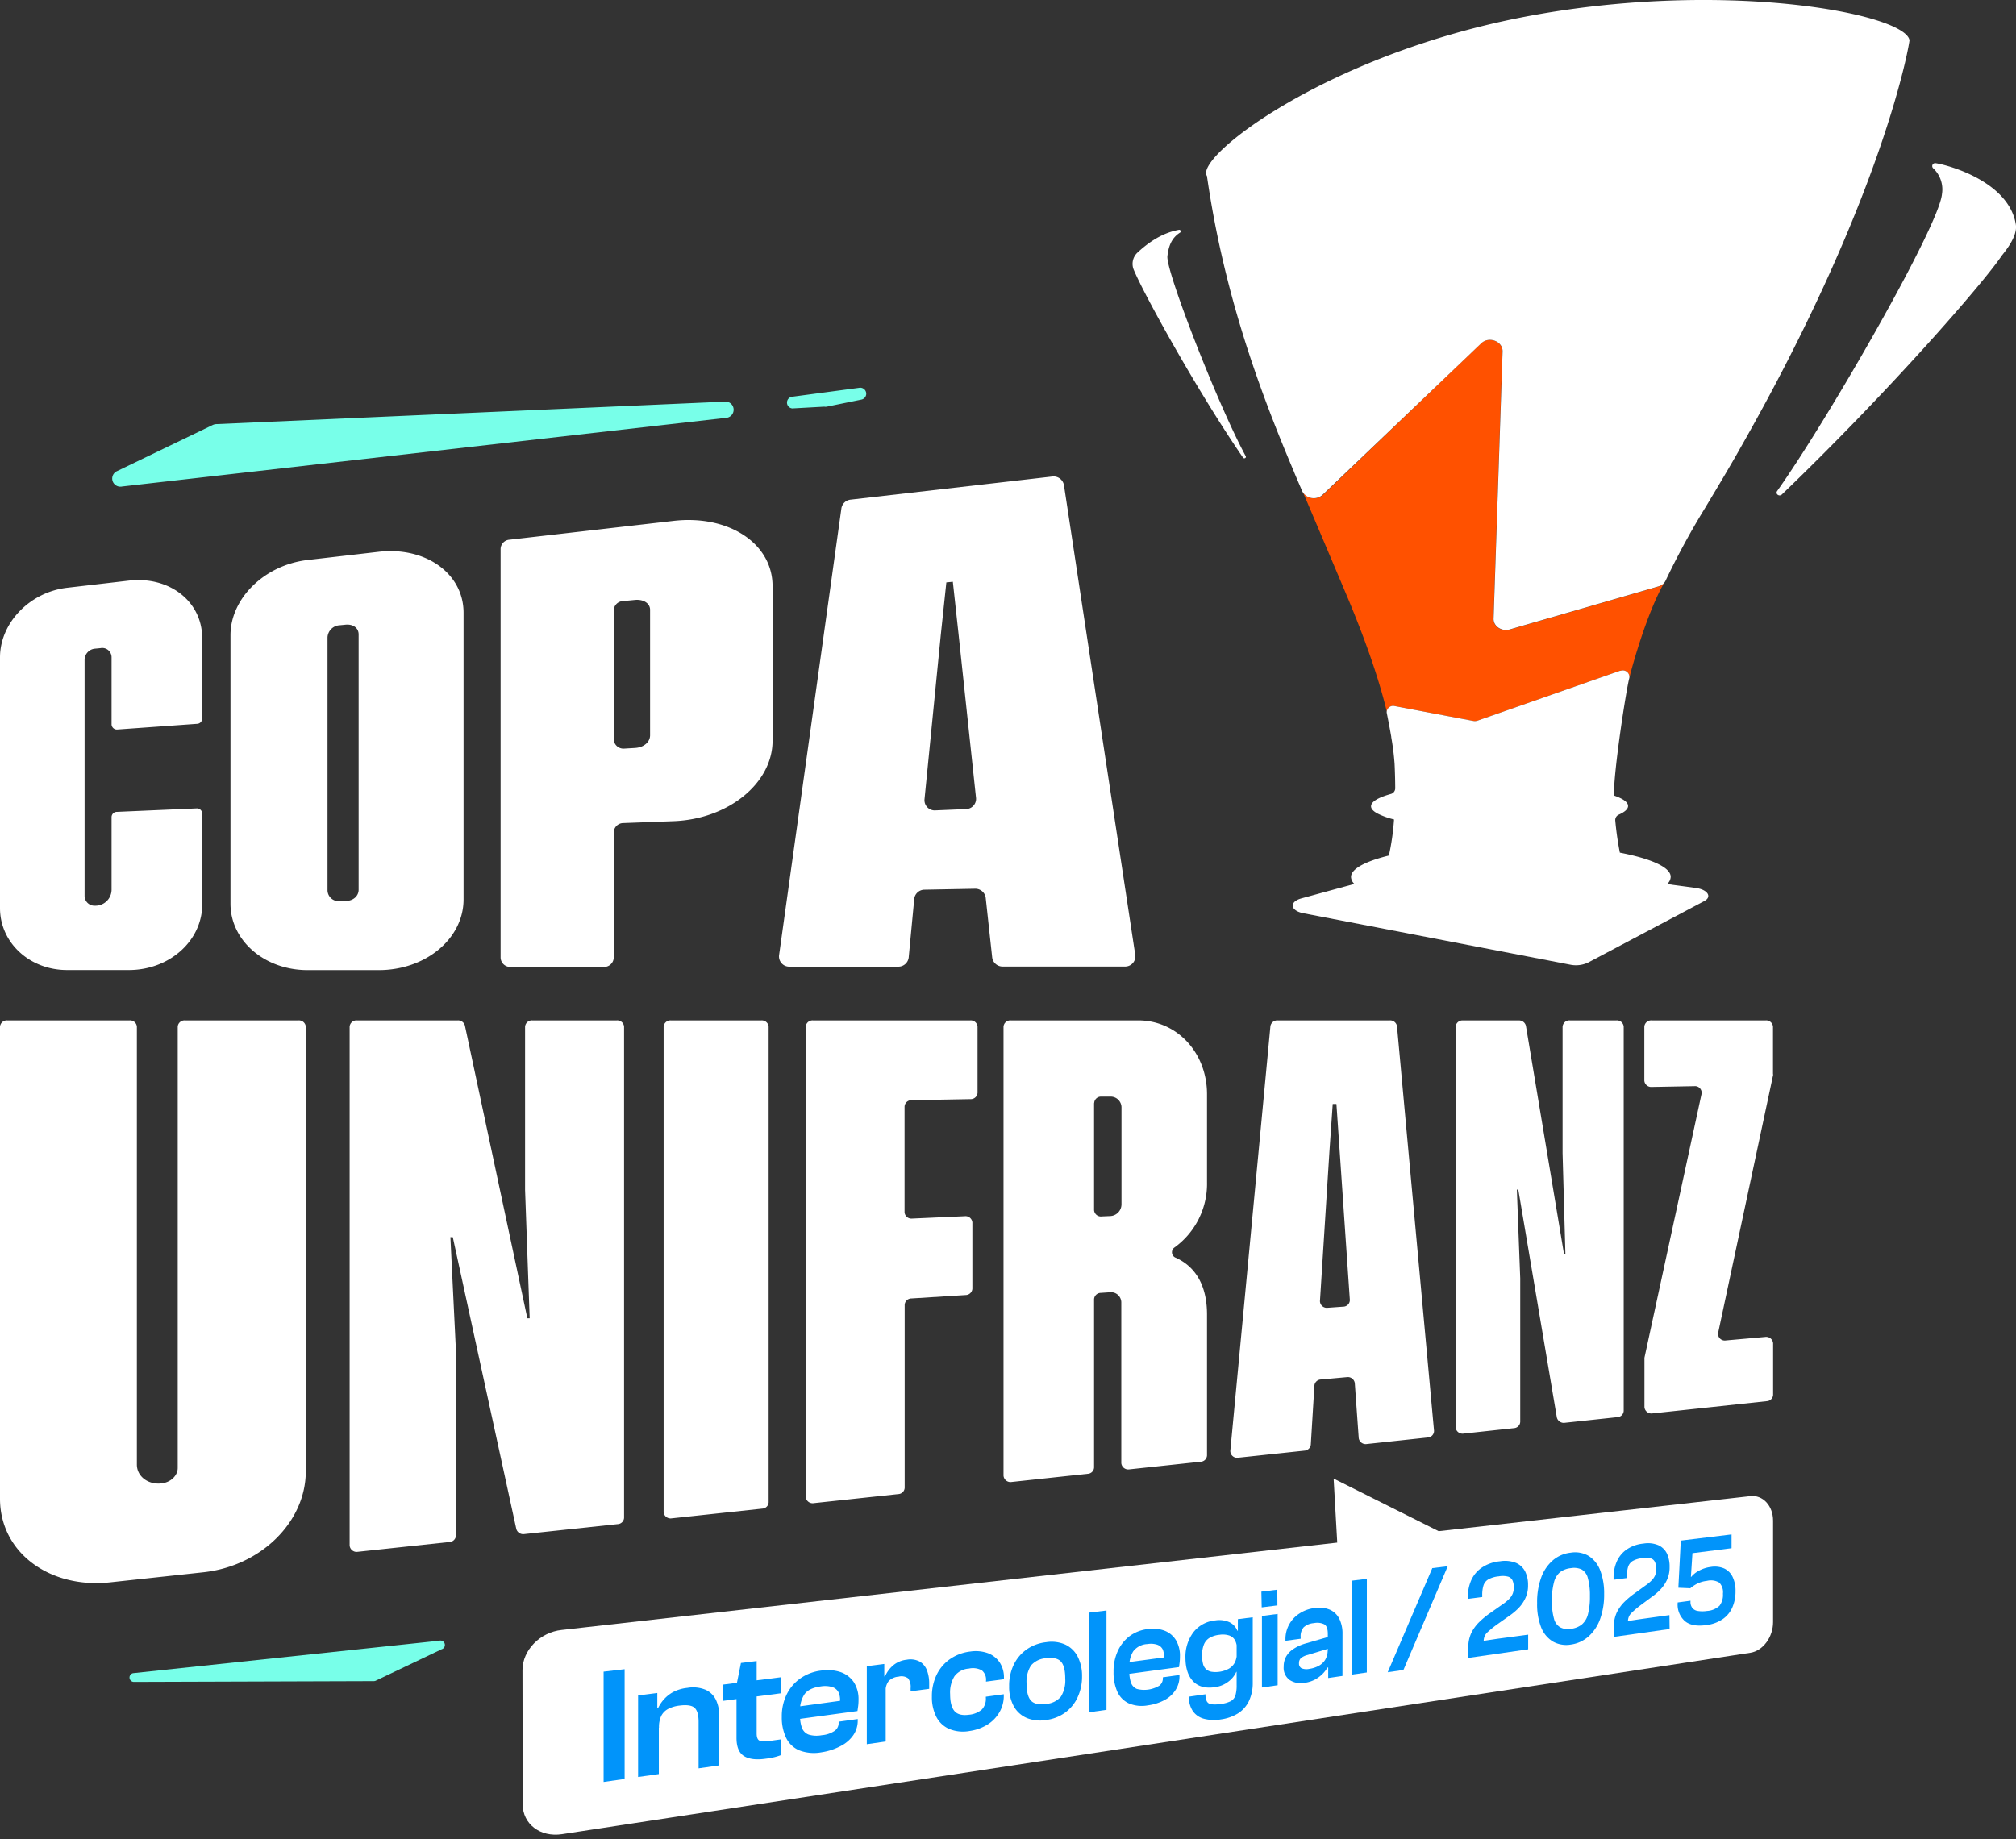 <svg id="Capa_1" data-name="Capa 1" xmlns="http://www.w3.org/2000/svg" viewBox="0 0 513.18 468.31"><rect x="0" y="0" width="513.18" height="468.31" fill="#333333" stroke="none"/><defs><style>.cls-1{fill:#fff;}.cls-2{fill:#78ffe9;}.cls-3{fill:#ff5100;}.cls-4{fill:#0194fa;}</style></defs><path class="cls-1" d="M0,381.58V261.4a1.74,1.74,0,0,1,1.84-1.6H33a1.73,1.73,0,0,1,1.84,1.6V372.9c0,2.94,2.76,5.1,6.12,4.8h0c2.48-.22,4.28-2,4.28-3.94V261.4a1.73,1.73,0,0,1,1.84-1.6H76a1.74,1.74,0,0,1,1.84,1.6V374.59c0,12.9-11.4,24.15-26.1,25.73L28,402.88C12.6,404.53,0,395.27,0,381.58Z"/><path class="cls-1" d="M158.86,261.4V386.45a1.7,1.7,0,0,1-1.61,1.6l-23.82,2.54a1.82,1.82,0,0,1-2-1.29L115.26,315l-.61,0,1.41,28.9V391a1.71,1.71,0,0,1-1.62,1.6l-23.37,2.5a1.78,1.78,0,0,1-2.07-1.6V261.4a1.73,1.73,0,0,1,1.84-1.6h25.69a1.79,1.79,0,0,1,1.81,1.31l15.9,74.54.59,0-1.17-32.71V261.4a1.74,1.74,0,0,1,1.85-1.6H157A1.73,1.73,0,0,1,158.86,261.4Z"/><path class="cls-1" d="M170.72,259.8h23.09a1.74,1.74,0,0,1,1.85,1.6V382.52a1.7,1.7,0,0,1-1.62,1.59L171,386.58a1.77,1.77,0,0,1-2.07-1.59V261.4A1.73,1.73,0,0,1,170.72,259.8Z"/><path class="cls-1" d="M230.26,281.73v26.93a1.75,1.75,0,0,0,1.94,1.6l13.38-.6a1.74,1.74,0,0,1,1.94,1.6v16.87a1.73,1.73,0,0,1-1.71,1.6L232,330.6a1.72,1.72,0,0,0-1.71,1.6v46.62a1.7,1.7,0,0,1-1.62,1.59l-21.5,2.3a1.77,1.77,0,0,1-2.07-1.59V261.4a1.73,1.73,0,0,1,1.84-1.6H247a1.73,1.73,0,0,1,1.84,1.6v16.85a1.73,1.73,0,0,1-1.8,1.6l-14.93.27A1.73,1.73,0,0,0,230.26,281.73Z"/><path class="cls-1" d="M299,317.6a1.48,1.48,0,0,0,.32,2.64c5.16,2.35,7.93,7.25,7.93,14.46v35.88a1.7,1.7,0,0,1-1.61,1.59l-18.14,1.94a1.77,1.77,0,0,1-2.07-1.59V331.74a2.62,2.62,0,0,0-2.85-2.72l-2.37.16a1.72,1.72,0,0,0-1.71,1.6v42.87a1.69,1.69,0,0,1-1.62,1.59l-19.36,2.08a1.78,1.78,0,0,1-2.07-1.6V261.4a1.73,1.73,0,0,1,1.84-1.6h32.46c9.84,0,17.5,8.22,17.5,18.8V301A20,20,0,0,1,299,317.6Zm-20.5-36.75v27.26a1.75,1.75,0,0,0,2,1.6l2.13-.09a3,3,0,0,0,2.85-3V282.06a2.76,2.76,0,0,0-2.85-2.85l-2.27,0A1.73,1.73,0,0,0,278.53,280.85Z"/><path class="cls-1" d="M342.87,350.63l-6.62.6a1.72,1.72,0,0,0-1.66,1.51l-.92,15.1a1.73,1.73,0,0,1-1.62,1.51l-16.81,1.79a1.74,1.74,0,0,1-2.06-1.72l10.21-108.15a1.76,1.76,0,0,1,1.84-1.47h28.55a1.75,1.75,0,0,1,1.83,1.48l9.43,103a1.68,1.68,0,0,1-1.61,1.72l-15.5,1.66a1.79,1.79,0,0,1-2.06-1.5l-1-14A1.79,1.79,0,0,0,342.87,350.63Zm-.95-17.94a1.7,1.7,0,0,0,1.69-1.7L341,292.83l-.81-11.75h-.94l-.82,11.83L336,331.28a1.75,1.75,0,0,0,2,1.69Z"/><path class="cls-1" d="M413.32,261.4v97.83a1.69,1.69,0,0,1-1.62,1.59l-13.35,1.43a1.81,1.81,0,0,1-2.05-1.36l-9.81-58h-.37l.86,22.6v36.54a1.7,1.7,0,0,1-1.62,1.59L372.6,365a1.77,1.77,0,0,1-2.07-1.59v-102a1.74,1.74,0,0,1,1.85-1.6h14.23a1.79,1.79,0,0,1,1.82,1.37l9.69,58.1.36,0-.72-25.65V261.4a1.74,1.74,0,0,1,1.85-1.6h11.87A1.73,1.73,0,0,1,413.32,261.4Z"/><path class="cls-1" d="M451.35,273.71l-14,65.69a1.71,1.71,0,0,0,2,1.89l10-.89a1.77,1.77,0,0,1,2,1.6v13.16a1.7,1.7,0,0,1-1.62,1.59l-29.06,3.11a1.77,1.77,0,0,1-2.07-1.59V346a1.53,1.53,0,0,1,0-.3l14.55-67.25a1.69,1.69,0,0,0-1.85-1.9l-10.85.2a1.75,1.75,0,0,1-1.88-1.61V261.4a1.73,1.73,0,0,1,1.84-1.6h29.07a1.74,1.74,0,0,1,1.84,1.6v12A1.36,1.36,0,0,1,451.35,273.71Z"/><path class="cls-1" d="M0,231.22V167.38c0-8.74,7.53-16.63,17.1-17.73l15.69-1.82c10.33-1.19,18.67,5.31,18.67,14.59V183a1.34,1.34,0,0,1-1.3,1.29l-20.25,1.45a1.36,1.36,0,0,1-1.51-1.29v-17.1a2.37,2.37,0,0,0-2.85-2.32l-1.35.13A2.89,2.89,0,0,0,21.53,168v60.07a2.52,2.52,0,0,0,2.67,2.53h0a4.11,4.11,0,0,0,4.2-4v-18.6a1.34,1.34,0,0,1,1.33-1.29L50,205.83a1.36,1.36,0,0,1,1.48,1.29v23.12c0,9.28-8.34,16.74-18.67,16.74H17.1C7.53,247,0,240,0,231.22Z"/><path class="cls-1" d="M58.67,230.1V161.73c0-9.36,8.64-17.88,19.64-19.15l18.08-2.09C108.31,139.12,118,146,118,156v73c0,10-9.65,18-21.57,18H78.31C67.31,247,58.67,239.46,58.67,230.1ZM88,229.39c1.9,0,3.29-1.24,3.29-2.86v-65c0-1.62-1.39-2.66-3.29-2.48l-1.55.15a3.25,3.25,0,0,0-3.08,3.07v64.45a2.81,2.81,0,0,0,3.08,2.71Z"/><path class="cls-1" d="M196.66,149.25V188.6c0,10.83-11.32,20-25.27,20.48l-12.72.48a2.44,2.44,0,0,0-2.44,2.34v31.95a2.45,2.45,0,0,1-2.54,2.34l-23.71,0a2.45,2.45,0,0,1-2.55-2.34V139.74a2.41,2.41,0,0,1,2.23-2.32l41.73-4.79C185.34,131,196.66,138.26,196.66,149.25Zm-31.18,6c0-1.59-1.62-2.71-3.84-2.5l-3.13.3a2.43,2.43,0,0,0-2.28,2.34v32.87a2.47,2.47,0,0,0,2.7,2.34l2.71-.16c2.22-.12,3.84-1.49,3.84-3.24Z"/><path class="cls-1" d="M248.13,226.28l-12.73.24a2.65,2.65,0,0,0-2.67,2.3l-1.42,15a2.65,2.65,0,0,1-2.72,2.3l-27.56,0a2.61,2.61,0,0,1-2.72-2.85l15.88-113.88a2.64,2.64,0,0,1,2.38-2.18l51.21-5.88a2.7,2.7,0,0,1,3.05,2.16L289,243.22a2.6,2.6,0,0,1-2.7,2.87l-31,0a2.67,2.67,0,0,1-2.73-2.27l-1.66-15.29A2.67,2.67,0,0,0,248.13,226.28ZM245.85,206a2.61,2.61,0,0,0,2.61-2.77l-4.48-42-1.43-13.11-1.65.16-1.41,13.3-4.16,42a2.61,2.61,0,0,0,2.83,2.75Z"/><path class="cls-2" d="M201.75,101l16.95-2.26a1.52,1.52,0,1,1,.56,3l-8.81,1.8a2,2,0,0,1-.64,0l-8.13.45A1.5,1.5,0,0,1,201.75,101Z"/><path class="cls-2" d="M184.71,106.4,31.09,123.86a2.07,2.07,0,0,1-1.32-3.9l24.37-11.75a2.32,2.32,0,0,1,.93-.23l129.25-5.71A2.08,2.08,0,1,1,184.71,106.4Z"/><path class="cls-3" d="M414.75,172.63a1.67,1.67,0,0,0-2.19-1.85l-.17,0-36.3,12.71a2.16,2.16,0,0,1-1,.08L355,179.77a1.64,1.64,0,0,0-2,1.35c-1.36-5.69-4.18-15.23-10.11-29.33-4-9.46-8.65-20.45-11.3-26.67a3.32,3.32,0,0,0,5.15.91L377,87.43c2-1.89,5.54-.54,5.46,2.08l-2.29,68.05c-.07,1.92,2.05,3.34,4.11,2.75l37.82-10.95a3,3,0,0,0,1.5-.93C419.28,155.93,415.46,169.63,414.75,172.63Z"/><path class="cls-1" d="M431.72,226.09l-7.38-1a2.48,2.48,0,0,0,.94-1.84c0-2.44-5-4.62-12.94-6.16a79,79,0,0,1-1.17-8.21,1.5,1.5,0,0,1,.92-1.47c1.51-.68,2.34-1.42,2.34-2.19h0c0-1-1.29-1.87-3.59-2.67-.11-6.17,3.11-26.94,3.91-29.92a1.67,1.67,0,0,0-2.19-1.85l-.17,0-36.3,12.71a2.16,2.16,0,0,1-1,.08L355,179.77a1.64,1.64,0,0,0-2,1.35v0a1.5,1.5,0,0,0,0,.36c.37,1.85.79,4,1.15,6.11,0,0,0,.09,0,.12a63.32,63.32,0,0,1,.85,6.82q.15,3.3.16,6.21a1.5,1.5,0,0,1-1.15,1.42c-3.26.93-5.1,2-5,3.23.06.61.63,1.19,1.63,1.73a19.34,19.34,0,0,0,4.22,1.52,62.8,62.8,0,0,1-1.31,9.19c-6.08,1.5-9.72,3.43-9.64,5.53a2.56,2.56,0,0,0,.86,1.69l-13.47,3.68c-3.21.88-2.9,3.14.53,3.8l67.84,13.08a7.31,7.31,0,0,0,4.54-.51l29.62-15.68C435.86,228.35,434.71,226.5,431.72,226.09Z"/><path class="cls-1" d="M300.13,58.51c-2.1.4-5.82,1.39-10.54,5.77a3.91,3.91,0,0,0-1,4.38c2.67,6.43,16.4,31.25,27.82,47.84.28.42.92.07.69-.36-7-12.91-20.37-47.14-19.93-50.92.31-2.68,1.12-4.68,3.22-6A.39.39,0,0,0,300.13,58.51Z"/><path class="cls-1" d="M492.68,41.54c3.51.51,18.74,4.8,20.46,15.63.5,3.15-3,7.13-3.64,8-4.67,6.93-28.49,34.36-55.91,60.72-.67.64-1.74-.12-1.21-.87,12.85-18.11,41.17-67.35,41.95-75.57a7.4,7.4,0,0,0-2.24-6.62A.75.75,0,0,1,492.68,41.54Z"/><path class="cls-1" d="M143,415,340.4,392.76q-.47-8.14-.92-16.3l26.74,13.39,79.32-8.92c3.21-.36,5.8,2.45,5.8,6.26l0,25.82c0,3.82-2.58,7.31-5.79,7.8L143.05,467c-5.5.84-10-2.57-10-7.62L133,425.22C133,420.17,137.46,415.57,143,415Z"/><path class="cls-4" d="M159,452.93l-5.35.77,0-28.08L159,425Z"/><path class="cls-4" d="M167.71,451.69l-5.28.75,0-20.76,4.89-.63v6.1l.39.15Zm15.32-2.2-5.2.74,0-11.88c0-1.7-.35-2.87-1-3.5s-2-.84-3.86-.59a8.28,8.28,0,0,0-2.91.86,4.17,4.17,0,0,0-1.73,1.75,6.5,6.5,0,0,0-.58,3l-.84.16-.49-5,1.1-.14a9.44,9.44,0,0,1,1.53-2.27,8.76,8.76,0,0,1,2.42-1.87,10,10,0,0,1,3.49-1,8.42,8.42,0,0,1,4.64.48,5.42,5.42,0,0,1,2.63,2.54,9.09,9.09,0,0,1,.84,4Z"/><path class="cls-4" d="M198.75,431.13l-14.81,1.94v-4.14l14.8-1.88ZM195,447.77q-3.69.54-5.61-.66t-1.91-4.66l0-13.43,1.13-5.61,4-.49,0,18.45c0,1,.26,1.65.8,1.84a6.7,6.7,0,0,0,2.89,0l2.51-.35v4a15.08,15.08,0,0,1-1.69.53A18.07,18.07,0,0,1,195,447.77Z"/><path class="cls-4" d="M209.12,446.15a10.45,10.45,0,0,1-5.67-.5,6.53,6.53,0,0,1-3.35-3.2,12,12,0,0,1-1.09-5.32,12.65,12.65,0,0,1,1.22-5.66,10.84,10.84,0,0,1,3.5-4.13,11.65,11.65,0,0,1,5.35-2,10.57,10.57,0,0,1,5,.43,6.65,6.65,0,0,1,3.29,2.57,7.89,7.89,0,0,1,1.17,4.44,11.54,11.54,0,0,1-.09,1.59l-.18,1.28-17,2.31v-3.19L214.2,433l-.41.46a4.57,4.57,0,0,0-.35-2.61,2.74,2.74,0,0,0-1.65-1.33,6.53,6.53,0,0,0-2.82-.15c-2,.26-3.42.94-4.18,2a7.07,7.07,0,0,0-1.13,4.16v1.33a8.33,8.33,0,0,0,.5,3.11,2.9,2.9,0,0,0,1.7,1.68,7,7,0,0,0,3.33.15,6.79,6.79,0,0,0,3.29-1.12,2.4,2.4,0,0,0,1-2v-.32l4.86-.68v.36a6.53,6.53,0,0,1-1.12,3.74,8.6,8.6,0,0,1-3.21,2.77A15.19,15.19,0,0,1,209.12,446.15Z"/><path class="cls-4" d="M225.46,443.4l-4.81.69,0-19.86,4.45-.57v5.54l.36.15Zm0-12.62-1,.13v-4l.84-.11a7.85,7.85,0,0,1,2-2.73,6.39,6.39,0,0,1,3.51-1.49,5.08,5.08,0,0,1,3.38.51,4.42,4.42,0,0,1,1.79,2.25,9.32,9.32,0,0,1,.55,3.34V430l-4.73.63v-.79a3.63,3.63,0,0,0-.65-2.53,2.88,2.88,0,0,0-2.4-.42,4,4,0,0,0-2.51,1.1A4.07,4.07,0,0,0,225.44,430.78Z"/><path class="cls-4" d="M246.8,440.73a9.23,9.23,0,0,1-5.19-.53,6.71,6.71,0,0,1-3.26-3.07,11,11,0,0,1-1.13-5.18,12.49,12.49,0,0,1,1.17-5.46,10.41,10.41,0,0,1,3.34-4,11.36,11.36,0,0,1,5.3-2,9.16,9.16,0,0,1,4.44.42,6.23,6.23,0,0,1,3,2.36,6.85,6.85,0,0,1,1.09,3.93v.35l-4.57.61V428a3.06,3.06,0,0,0-1.06-2.71,4.75,4.75,0,0,0-3.29-.45,5,5,0,0,0-3.66,1.93,7.82,7.82,0,0,0-1.12,4.59c0,2,.38,3.47,1.13,4.32s2,1.14,3.67.91a5.8,5.8,0,0,0,3.29-1.34,4,4,0,0,0,1-3V432l4.57-.63v.35a8.23,8.23,0,0,1-1.1,4.22,9.06,9.06,0,0,1-3.08,3.17A11.73,11.73,0,0,1,246.8,440.73Z"/><path class="cls-4" d="M266.31,437.92a8.94,8.94,0,0,1-5-.53,6.83,6.83,0,0,1-3.27-3,10.31,10.31,0,0,1-1.16-5.06,12.23,12.23,0,0,1,1.14-5.41,10.13,10.13,0,0,1,3.26-3.92,10.64,10.64,0,0,1,5-1.88,8.64,8.64,0,0,1,4.91.61,6.88,6.88,0,0,1,3.14,3.06,10.77,10.77,0,0,1,1.11,5,12.46,12.46,0,0,1-1.1,5.29,10,10,0,0,1-3.13,3.91A10.4,10.4,0,0,1,266.31,437.92Zm0-4.09a5.35,5.35,0,0,0,3.77-1.88,7.85,7.85,0,0,0,1.08-4.59c0-2.08-.37-3.52-1.1-4.31s-2-1.08-3.77-.85a5.49,5.49,0,0,0-3.85,1.85,7.71,7.71,0,0,0-1.12,4.64c0,2.07.38,3.51,1.13,4.32S264.49,434.08,266.31,433.83Z"/><path class="cls-4" d="M281.66,435.34l-4.38.62,0-25.38,4.38-.53Z"/><path class="cls-4" d="M292.24,434.19a8.45,8.45,0,0,1-4.93-.51,6,6,0,0,1-2.91-3,11.93,11.93,0,0,1-.94-5,12.36,12.36,0,0,1,1.05-5.26,9.94,9.94,0,0,1,3-3.82,9.55,9.55,0,0,1,4.66-1.82,8.43,8.43,0,0,1,4.33.43,5.85,5.85,0,0,1,2.86,2.42,7.78,7.78,0,0,1,1,4.16,13.92,13.92,0,0,1-.08,1.48c-.06.46-.11.86-.16,1.19l-14.75,2v-3l11.22-1.5-.36.42A4.49,4.49,0,0,0,296,420a2.48,2.48,0,0,0-1.44-1.25,5.19,5.19,0,0,0-2.45-.16,4.79,4.79,0,0,0-3.63,1.84,6.89,6.89,0,0,0-1,3.86v1.24a8.27,8.27,0,0,0,.43,2.91,2.63,2.63,0,0,0,1.48,1.58,7.44,7.44,0,0,0,5.75-.85,2.28,2.28,0,0,0,.87-1.81v-.3l4.23-.59v.34a6.3,6.3,0,0,1-1,3.48,7.47,7.47,0,0,1-2.78,2.55A12.27,12.27,0,0,1,292.24,434.19Z"/><path class="cls-4" d="M309.2,429.58c-2.38.34-4.22-.17-5.5-1.52s-1.93-3.34-1.94-6a10.32,10.32,0,0,1,2-6.44,8,8,0,0,1,5.62-3.05,6.34,6.34,0,0,1,3.52.43,4,4,0,0,1,2.07,2.2l.72-.1-.2,4.57-.65.09a4.13,4.13,0,0,0-.54-2.26,2.64,2.64,0,0,0-1.53-1.13,5.38,5.38,0,0,0-2.34-.14,6.33,6.33,0,0,0-2.58.81,3.5,3.5,0,0,0-1.4,1.7,7.12,7.12,0,0,0-.45,2.76,8.26,8.26,0,0,0,.24,2.16,2.79,2.79,0,0,0,.79,1.36,2.84,2.84,0,0,0,1.39.63,7.08,7.08,0,0,0,4.36-.77,3.83,3.83,0,0,0,1.53-1.56,5.12,5.12,0,0,0,.53-2.42l.75-.1v4.76l-.89.12a6.33,6.33,0,0,1-2,2.47A7.2,7.2,0,0,1,309.2,429.58Zm1.63,8.19a10.2,10.2,0,0,1-4.36-.16,5,5,0,0,1-2.83-1.95,6.32,6.32,0,0,1-1-3.67l4.22-.61a3.89,3.89,0,0,0,.33,1.78,1.5,1.5,0,0,0,1.2.77,9.16,9.16,0,0,0,2.52-.11,7,7,0,0,0,2.44-.72,2.56,2.56,0,0,0,1.14-1.45,8.9,8.9,0,0,0,.3-2.57l0-12.1.31-.52v-4.21l3.79-.48,0,16.69a10.61,10.61,0,0,1-1,4.7,7.56,7.56,0,0,1-2.74,3.08A11.23,11.23,0,0,1,310.83,437.77Z"/><path class="cls-4" d="M325.17,408.75l-4,.5-.08-4,4.05-.5Zm.06,20.33-4,.58,0-18.22,4-.52Z"/><path class="cls-4" d="M332.05,428.47a5.18,5.18,0,0,1-3.75-.72,3.81,3.81,0,0,1-1.53-3.42,5.13,5.13,0,0,1,.63-2.57,5.69,5.69,0,0,1,1.88-1.94,11.1,11.1,0,0,1,2.92-1.34l6.11-1.76v3l-5.45,1.65a4.43,4.43,0,0,0-1.69.79,1.7,1.7,0,0,0-.5,1.32,1.32,1.32,0,0,0,.64,1.28,3.42,3.42,0,0,0,2,.15,7.29,7.29,0,0,0,2.19-.67,4.5,4.5,0,0,0,1.76-1.52,4.66,4.66,0,0,0,.7-2.7l.47,4.49-.53.08a8,8,0,0,1-1.28,1.65,8.52,8.52,0,0,1-1.91,1.41A8,8,0,0,1,332.05,428.47Zm9.68-1.76-3.63.53v-3.41l-.1-1V416c0-1.25-.29-2.05-.87-2.42a4.08,4.08,0,0,0-2.66-.32,4.33,4.33,0,0,0-2.6,1.05,3.41,3.41,0,0,0-.78,2.46v.47l-3.87.52v-.36a7.68,7.68,0,0,1,3.55-6.58,8.85,8.85,0,0,1,3.89-1.4,7,7,0,0,1,3.93.45,5,5,0,0,1,2.36,2.32,8.54,8.54,0,0,1,.79,3.85Z"/><path class="cls-4" d="M347.93,425.83l-3.88.55,0-23.92,3.89-.47Z"/><path class="cls-4" d="M357.25,425.19l-4,.58,11.35-26.51,3.93-.48Z"/><path class="cls-4" d="M389,419.93l-15.23,2.19v-2.61a8.44,8.44,0,0,1,.79-3.81,10.24,10.24,0,0,1,2.09-2.81,21.18,21.18,0,0,1,2.71-2.22l3.09-2.17a10.91,10.91,0,0,0,1.69-1.37,4.36,4.36,0,0,0,.92-1.36,4.18,4.18,0,0,0,.28-1.64,4.26,4.26,0,0,0-.3-1.69,1.82,1.82,0,0,0-1.1-1,5.32,5.32,0,0,0-2.41-.09,6.76,6.76,0,0,0-2.64.76,2.75,2.75,0,0,0-1.25,1.52,7.85,7.85,0,0,0-.33,2.47v.52l-3.65.47v-.56a10.29,10.29,0,0,1,.82-4.13,7.73,7.73,0,0,1,2.65-3.22,9.82,9.82,0,0,1,4.67-1.66,7.61,7.61,0,0,1,4.14.42,4.76,4.76,0,0,1,2.3,2.19,7.6,7.6,0,0,1,.73,3.47,7.51,7.51,0,0,1-.68,3.31,9.39,9.39,0,0,1-1.8,2.59,16.29,16.29,0,0,1-2.43,2l-2.9,2.05a26.35,26.35,0,0,0-2.48,2,3,3,0,0,0-1,2.22l3.56-.53L389,416.2Z"/><path class="cls-4" d="M399.92,418.71a7,7,0,0,1-4.64-.77,7.34,7.34,0,0,1-3-3.66,16.21,16.21,0,0,1-1-6.12,18.25,18.25,0,0,1,1-6.4,10.48,10.48,0,0,1,2.95-4.44,8.42,8.42,0,0,1,4.63-2,6.82,6.82,0,0,1,4.58.86,7.52,7.52,0,0,1,2.9,3.66,16.29,16.29,0,0,1,1,6,18.29,18.29,0,0,1-1,6.31,10.82,10.82,0,0,1-2.89,4.43A8.5,8.5,0,0,1,399.92,418.71Zm0-4a5.44,5.44,0,0,0,2.73-1.09,5,5,0,0,0,1.57-2.61,17.79,17.79,0,0,0,.5-4.66,16.19,16.19,0,0,0-.52-4.54,3.49,3.49,0,0,0-1.57-2.2,4.6,4.6,0,0,0-2.73-.35,5.57,5.57,0,0,0-2.75,1,4.91,4.91,0,0,0-1.58,2.62,17.21,17.21,0,0,0-.52,4.71,15.87,15.87,0,0,0,.53,4.56,3.51,3.51,0,0,0,1.59,2.19A4.47,4.47,0,0,0,399.91,414.74Z"/><path class="cls-4" d="M425,414.76l-14.19,2v-2.52a8.4,8.4,0,0,1,.74-3.67,9.87,9.87,0,0,1,1.94-2.71,21.05,21.05,0,0,1,2.53-2.12l2.88-2.09a9.88,9.88,0,0,0,1.58-1.32,4.14,4.14,0,0,0,.86-1.3,4.51,4.51,0,0,0,.26-1.58,4.42,4.42,0,0,0-.28-1.64,1.76,1.76,0,0,0-1-1,5,5,0,0,0-2.24-.1,6.36,6.36,0,0,0-2.47.73,2.71,2.71,0,0,0-1.16,1.46,7.63,7.63,0,0,0-.31,2.38v.5l-3.4.44v-.53a10.14,10.14,0,0,1,.77-4,7.31,7.31,0,0,1,2.46-3.1,8.93,8.93,0,0,1,4.36-1.58,6.79,6.79,0,0,1,3.85.43,4.52,4.52,0,0,1,2.15,2.12A7.78,7.78,0,0,1,425,399a7.54,7.54,0,0,1-.64,3.19,9,9,0,0,1-1.68,2.49,14.6,14.6,0,0,1-2.27,1.95l-2.7,2a22.54,22.54,0,0,0-2.31,1.95,2.91,2.91,0,0,0-1,2.14l3.32-.5,7.24-1Z"/><path class="cls-4" d="M434.39,413.75q-3.64.53-5.49-1a5.57,5.57,0,0,1-1.85-4.56V408l3.27-.44v.19a2.55,2.55,0,0,0,.47,1.65,2.19,2.19,0,0,0,1.38.76,7.5,7.5,0,0,0,2.35,0,5.07,5.07,0,0,0,3.18-1.32,4.53,4.53,0,0,0,.88-3.06,3.48,3.48,0,0,0-.93-2.83,4.15,4.15,0,0,0-3.14-.45,7.35,7.35,0,0,0-2.63.79,9.15,9.15,0,0,0-1.65,1.13l-.58-.42,0-2.47.86-.05a6.33,6.33,0,0,1,1.91-1.53,8.56,8.56,0,0,1,3.11-1,6.07,6.07,0,0,1,3.39.41,4.52,4.52,0,0,1,2.12,2.13,8.17,8.17,0,0,1,.74,3.68,10,10,0,0,1-.77,4,7,7,0,0,1-2.39,3A9.24,9.24,0,0,1,434.39,413.75Zm-3.57-18.3-.59,8.93-3-.13.62-12,12.92-1.57v3.51Z"/><path class="cls-2" d="M111.81,417.74,33.94,426a1.12,1.12,0,0,0,.12,2.23l61.11-.2a1.11,1.11,0,0,0,.5-.12l16.76-8A1.11,1.11,0,0,0,111.81,417.74Z"/><path class="cls-1" d="M486.07,10.24c.06.4-6.24,39.22-43.16,104-1.11,2-2.24,3.9-3.4,5.9l0,0q-2.78,4.72-5.75,9.64a197,197,0,0,0-9.75,18,2.65,2.65,0,0,1-.38.6,3,3,0,0,1-1.5.93l-37.82,10.95c-2.06.59-4.18-.83-4.11-2.75l2.29-68c.08-2.62-3.48-4-5.46-2.08L336.65,126a3.32,3.32,0,0,1-5.15-.91s-2-4.63-2.12-5C320.43,99,311.52,74.55,307.23,44.8a.75.75,0,0,1-.13-.25c-2-5.27,30.66-30.38,80-40.08C438-5.5,484.91,3.35,486.07,10.24Z"/></svg>